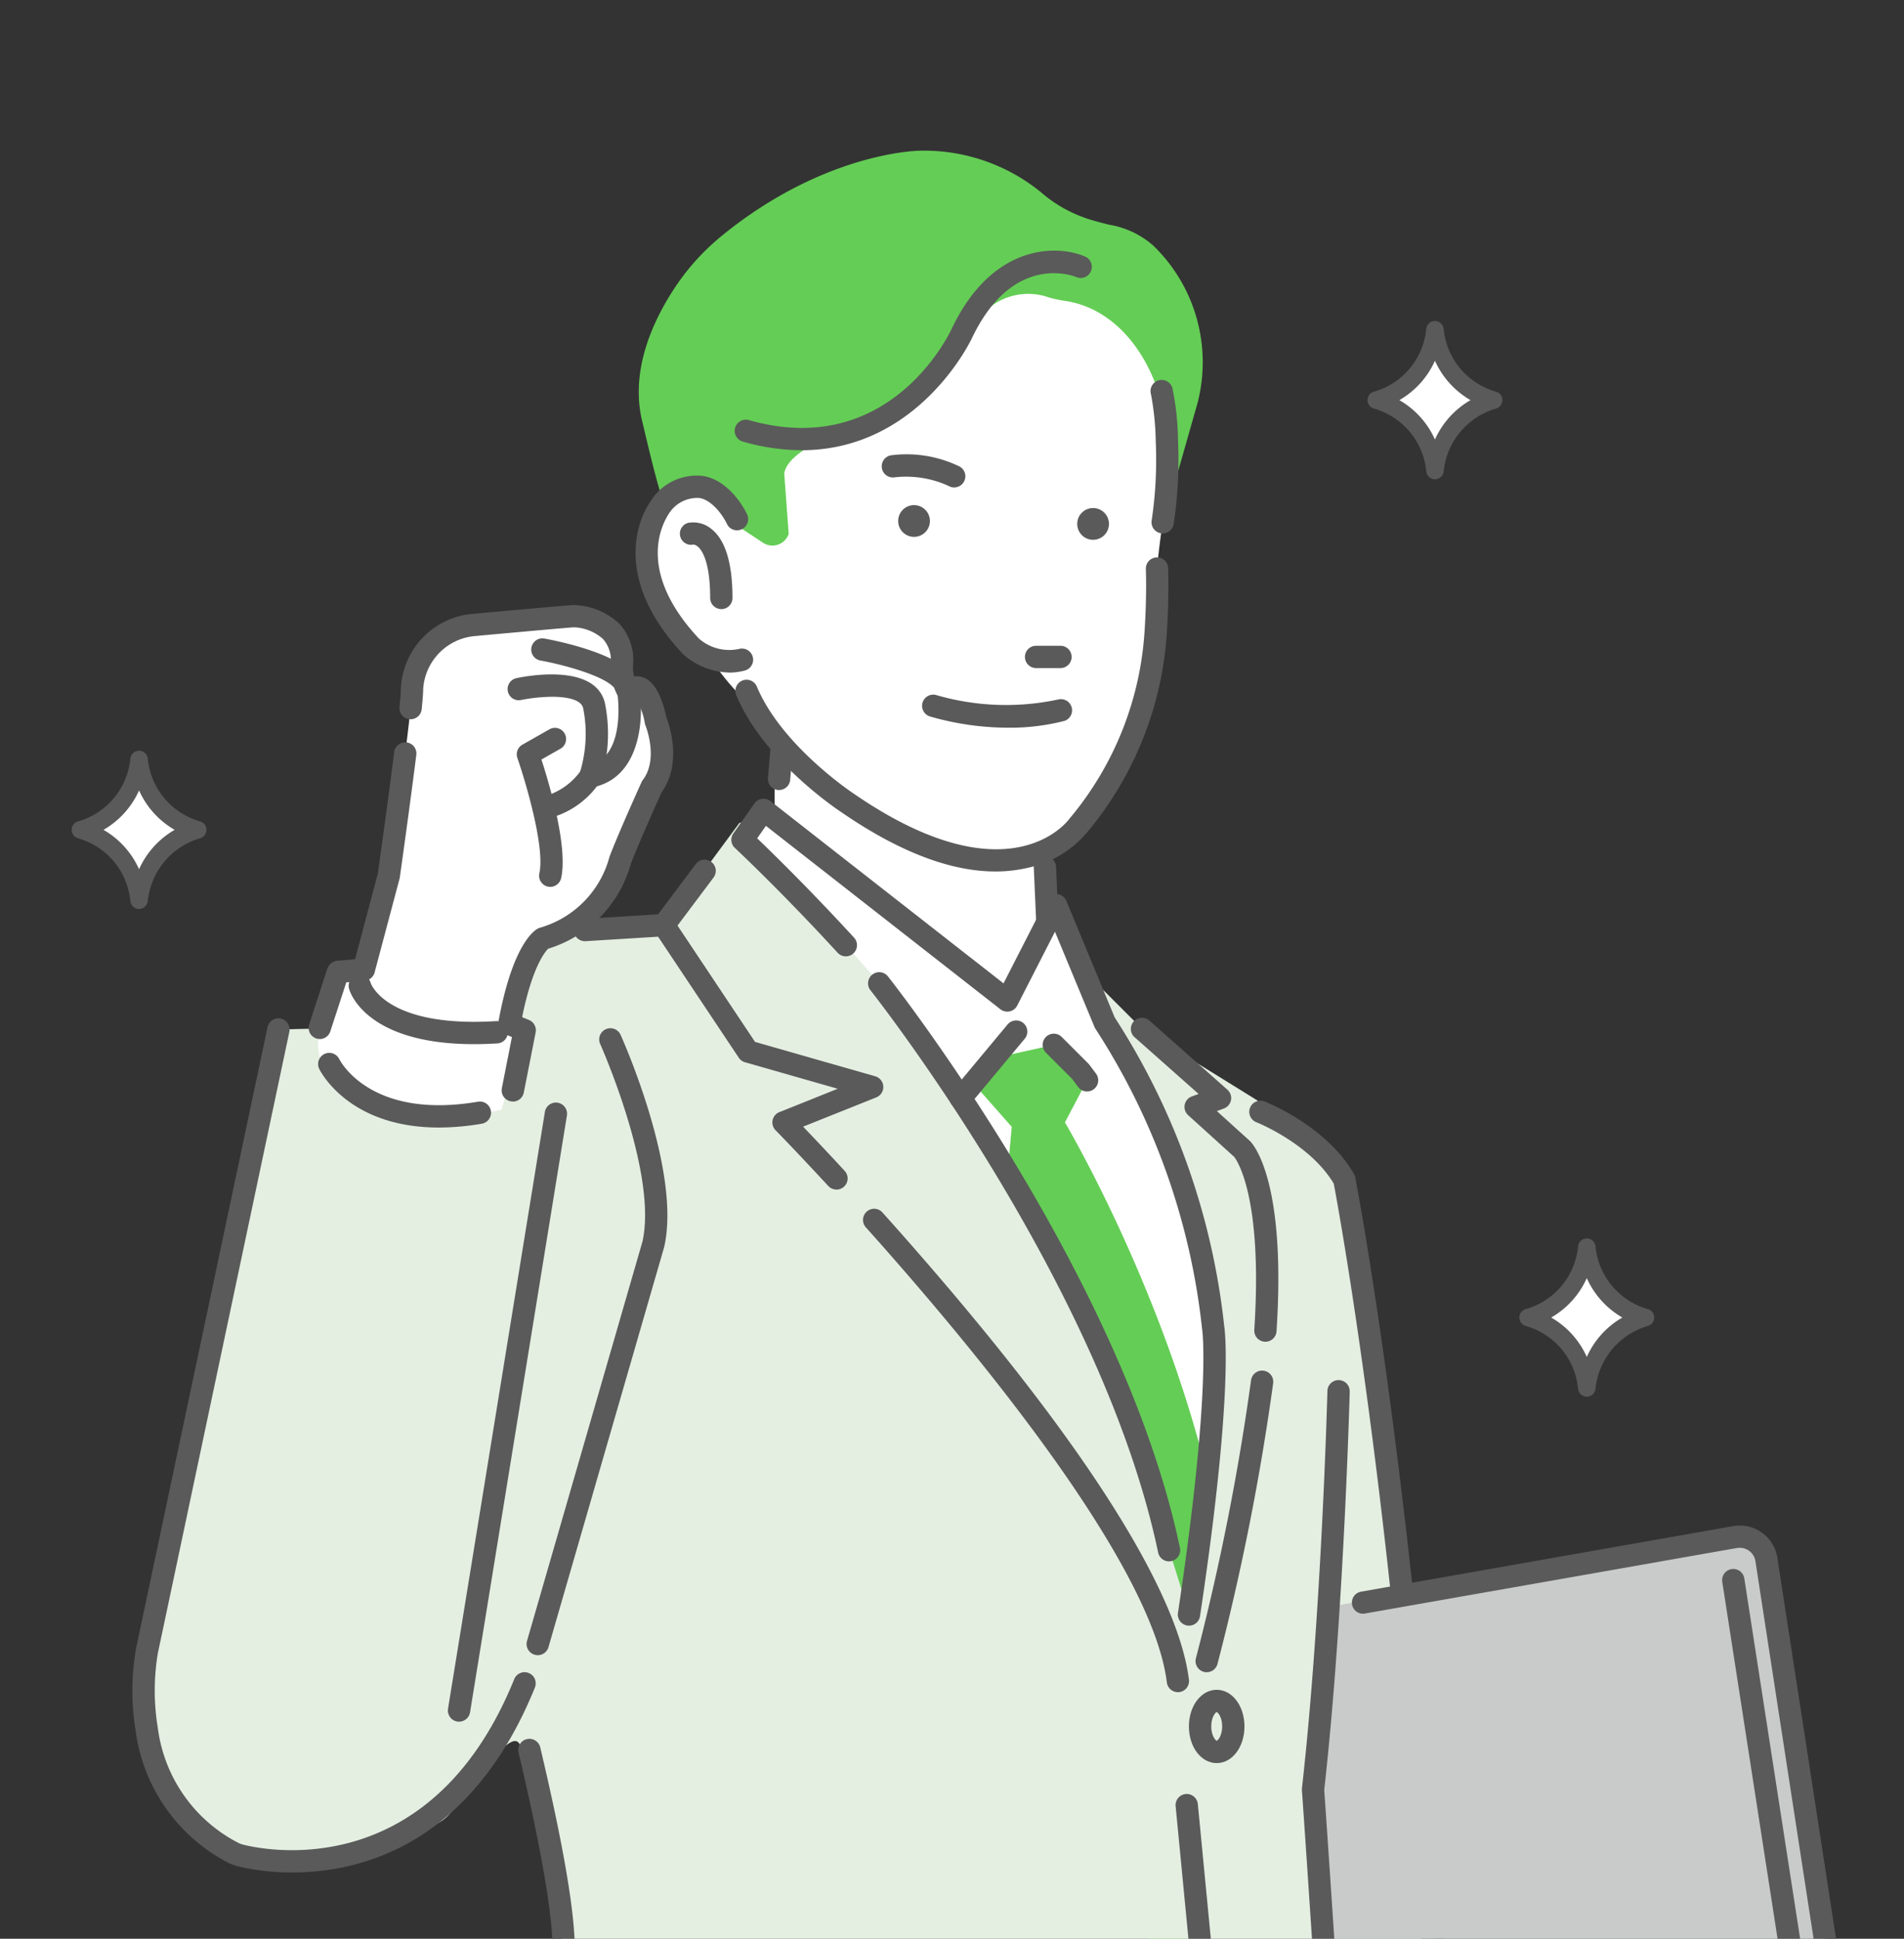 <svg xmlns="http://www.w3.org/2000/svg" xmlns:xlink="http://www.w3.org/1999/xlink" width="168" height="171" viewBox="0 0 168 171"><rect x="0" y="0" width="168" height="171" fill="#333333" stroke="none"/><defs><clipPath id="a"><rect width="168" height="171" transform="translate(336.51 178.027)" fill="none"/></clipPath><clipPath id="b"><rect width="157.061" height="225.369" transform="translate(342.832 191.315)" fill="none"/></clipPath></defs><g transform="translate(84 85.5)"><g transform="translate(-84 -85.5)"><g transform="translate(-336.51 -178.027)" clip-path="url(#a)"><path d="M452.617,390.977l-4.348-14.631-21.462-.117-3.95,19.748Z" fill="#fff"/><path d="M437.706,377.91l5.083,3.91,5.474-5.474L446.7,350.539l-8.993-2.737Z" fill="#64cd55"/><g clip-path="url(#b)"><path d="M460.482,400.783c-1.636-5.48-5.674-21.221-6.295-44.822,0,0,8.155,12.956,8.937-6.986,0,0-5.083-67.842-9.385-69.993l-16.418-10.167L429.11,260.6s-23.07-11.731-27.372-9.971l-6.647,8.993-12.344,1-1.287,7.717-20.371.49L348.865,324.6a3.268,3.268,0,0,0-.071.6c-.079,2.954.2,24.634,26.147,13.731a3.257,3.257,0,0,0,.84-.517c1.7-1.436,5.816-8.518,6.623-6.446a51.671,51.671,0,0,1,3.688,19.744c-6.835,5.365-9.384,55.721-9.384,55.721s0,6.452,31.282,8.016a52.279,52.279,0,0,0,6.843.2s14.468-.587,18.378-12.122L443.963,365.6l5.083,34.019s1.564,10.558,7.625,8.016l5.181-2.737-2.639-9.971s.69,3.292,1.268,5.863" fill="#e4efe2"/><path d="M404.86,251.806V240.267l23.852,8.016L429.1,260.6l.391,4.888s-2.933,7.82-10.558.782Z" fill="#fff"/><path d="M433.211,404.507a.985.985,0,0,1-.984-.986,1,1,0,0,1,.037-.267l10.753-37.929a.984.984,0,0,1,1.923.144l1.76,13.784a.984.984,0,0,1-1.953.249l-1.15-9.007-9.439,33.3a.985.985,0,0,1-.946.716" fill="#5a5a5a"/><path d="M413.058,416.685c-2.356,0-4.849-.227-5.139-.254-30.642-1.535-32.2-7.764-32.2-9V407.4c.229-6.389.748-12.886,1.542-19.31a.984.984,0,0,1,1.956.214l0,.027c-.783,6.338-1.3,12.746-1.524,19.048.137.429,2.415,5.694,30.344,7.09h.044a51.179,51.179,0,0,0,6.679.194c.121-.006,9.26-.458,14.583-6.412a.984.984,0,1,1,1.467,1.312c-5.887,6.584-15.532,7.049-15.94,7.065-.565.04-1.185.056-1.814.056m-35.363-9.251v.04c0,.049.005-.045,0-.045v0m0-.011h0" fill="#5a5a5a"/><path d="M379.133,382.749a.983.983,0,0,1-.985-.981.857.857,0,0,1,.011-.152,184.027,184.027,0,0,1,6.984-30.177c.349-1.59.121-6.156-2.876-18.821a.984.984,0,0,1,1.91-.477l.005.024c2.536,10.719,3.474,17.187,2.866,19.772-.009.034-.019.067-.031.1a180.636,180.636,0,0,0-6.914,29.872.985.985,0,0,1-.971.835m6.958-31.037" fill="#5a5a5a"/><path d="M440.442,327.28a.985.985,0,0,1-.976-.864c-1.308-10.595-17.181-29.673-26.527-40.1A.984.984,0,1,1,414.4,285c21.023,23.461,26.294,35.34,27.015,41.175a.983.983,0,0,1-.855,1.1h0a.985.985,0,0,1-.122.007" fill="#5a5a5a"/><path d="M402.514,253.37s26,18.182,38.907,67.06c0,0,9.189-26.589-7.429-52.2l-4.3-10.362-4.3,8.407-21.506-16.814Z" fill="#fff"/><path d="M422.848,274.094l1.369-2.737,5.279-1.173,2.933,3.128-1.955,3.714s9.189,15.446,13.1,33.432a43.238,43.238,0,0,1-2.151,9.971s-9.189-31.478-16.032-38.711l.391-4.3Z" fill="#64cd55"/><path d="M442.985,325.521a.986.986,0,0,1-.955-1.227,212.484,212.484,0,0,0,4.865-24.513.984.984,0,1,1,1.954.241,214.7,214.7,0,0,1-4.911,24.756.986.986,0,0,1-.954.743" fill="#5a5a5a"/><path d="M448.164,296.369H448.1a.985.985,0,0,1-.918-1.046h0c.77-11.765-1.568-15-1.77-15.256l-4.064-3.677a.984.984,0,0,1,.324-1.655l.6-.217-5.605-4.965a.984.984,0,0,1,1.213-1.55.926.926,0,0,1,.087.077l6.843,6.061a.984.984,0,0,1-.316,1.662l-.615.223,2.894,2.618.036.034c.33.33,3.2,3.6,2.335,16.773a.985.985,0,0,1-.981.92" fill="#5a5a5a"/><path d="M443.962,366.578a.984.984,0,0,1-.979-.889l-2.741-28.35a.984.984,0,1,1,1.959-.19h0l2.737,28.349a.984.984,0,0,1-.885,1.074h-.1" fill="#5a5a5a"/><path d="M443.865,333.536c-1.374,0-2.451-1.42-2.451-3.232s1.077-3.233,2.451-3.233,2.451,1.42,2.451,3.233-1.076,3.232-2.451,3.232m0-4.5c-.11.02-.481.454-.481,1.265s.371,1.244.484,1.264c.11-.02.481-.453.481-1.264s-.371-1.245-.484-1.265" fill="#5a5a5a"/><path d="M454.91,408.474a5.488,5.488,0,0,1-3.088-.868c-1.348-.268-3.808-2.5-5.317-14.322l-1.76-13.783a.984.984,0,1,1,1.953-.249l1.76,13.784c1.42,11.122,3.555,12.513,3.794,12.634a.977.977,0,0,1,.513.194c2.2,1.648,6.191-.272,8.048-1.459-.21-1.2-.969-4.3-1.768-7.554-2.059-8.4-5.172-21.1-5.508-27.392a.984.984,0,0,1,1.964-.134v.029c.327,6.1,3.413,18.7,5.454,27.028,1.547,6.313,1.933,7.983,1.874,8.6a.985.985,0,0,1-.408.708c-.207.148-3.949,2.782-7.514,2.782m5.959-3.635" fill="#5a5a5a"/><path d="M422.845,364.232a1.057,1.057,0,0,1-.149-.011l-26.98-4.106a.984.984,0,1,1,.3-1.946h0L423,362.275a.984.984,0,0,1-.147,1.957" fill="#5a5a5a"/><path d="M441.423,321.415a1.05,1.05,0,0,1-.148-.011.984.984,0,0,1-.827-1.119h0c2.945-19.57,2.147-24.923,2.138-24.974a.525.525,0,0,0-.008-.055,60.412,60.412,0,0,0-9.413-26.49,1.035,1.035,0,0,1-.083-.158l-3.486-8.4-3.332,6.512a.984.984,0,0,1-1.324.428,1.031,1.031,0,0,1-.158-.1L404.091,250.87l-.772,1.1c1.329,1.272,4.639,4.5,8.548,8.759a.984.984,0,0,1-1.45,1.331c-5.017-5.466-9.022-9.2-9.062-9.24a.984.984,0,0,1-.134-1.287l1.857-2.64a.986.986,0,0,1,1.373-.238l.038.029,20.567,16.08,3.758-7.346a.984.984,0,0,1,1.785.071l4.267,10.28a62.35,62.35,0,0,1,9.666,27.246c.083.538.784,6.145-2.138,25.562a.984.984,0,0,1-.972.838" fill="#5a5a5a"/><path d="M421.282,275.865a.984.984,0,0,1-.755-1.614l4.888-5.865a.984.984,0,0,1,1.512,1.26l-4.888,5.865a.987.987,0,0,1-.757.354" fill="#5a5a5a"/><path d="M432.432,274.3a.985.985,0,0,1-.788-.394l-.545-.726-2.3-2.3a.984.984,0,1,1,1.392-1.392l2.346,2.346a1.006,1.006,0,0,1,.091.105l.587.782a.984.984,0,0,1-.787,1.575" fill="#5a5a5a"/><path d="M439.66,315.745a.985.985,0,0,1-.962-.783c-4.978-23.74-25.185-49.345-25.389-49.6a.984.984,0,0,1,1.54-1.225c.207.259,20.7,26.231,25.775,50.423a.985.985,0,0,1-.765,1.165.954.954,0,0,1-.2.021" fill="#5a5a5a"/><path d="M405.252,247.707h-.083a.984.984,0,0,1-.9-1.062h0l.2-2.346a.984.984,0,0,1,1.964.132l0,.031-.2,2.346a.984.984,0,0,1-.98.9" fill="#5a5a5a"/><path d="M428.911,260.024a.984.984,0,0,1-.983-.941l-.2-4.5a.984.984,0,0,1,1.965-.108v.022l.2,4.5a.984.984,0,0,1-.94,1.026h-.043" fill="#5a5a5a"/><path d="M394.374,241.636c-.987-4.5-2.412-2.566-2.412-2.566l-.746-1.252c1.165-5.445-4.128-5.445-4.128-5.445-1.56.115-8.894.789-8.894.789-4.858-.294-5.334,5.623-5.334,5.623.014,1.959-2.047,16.489-2.047,16.489l-2.2,8.266-2.186.2a.086.086,0,0,0-.11.052l0,.007-1.738,6.117s-.534,9.705,16.181,5.985l2.041-7.007-1.348-.554c1.209-6.624,2.971-7.539,2.971-7.539a9.955,9.955,0,0,0,6.807-6.908c.766-2.017,2.788-6.48,2.788-6.48,1.786-2.354.356-5.777.356-5.777" fill="#fff"/><path d="M381.758,275.183a.985.985,0,0,1-.985-.985,1,1,0,0,1,.018-.189l.889-4.512-.6-.246a.985.985,0,0,1-.594-1.087c1.233-6.757,3.12-8.046,3.485-8.236a.975.975,0,0,1,.2-.078,8.883,8.883,0,0,0,6.1-6.187.964.964,0,0,1,.037-.119c.768-2.023,2.728-6.354,2.811-6.537a.928.928,0,0,1,.113-.189c1.415-1.866.244-4.776.232-4.806a1.1,1.1,0,0,1-.052-.166,6.157,6.157,0,0,0-.733-2.092.933.933,0,0,1-.761.33.981.981,0,0,1-.8-.511,5.261,5.261,0,0,1-.724-2.975,2.844,2.844,0,0,0-.675-2.208,4.08,4.08,0,0,0-2.6-1.033c-1.591.12-8.424.747-8.813.783a5.009,5.009,0,0,0-4.457,4.672c0,.332-.043.912-.131,1.77a.984.984,0,1,1-1.958-.2c.1-1,.122-1.42.121-1.591v-.051a6.927,6.927,0,0,1,6.2-6.556h.032c.3-.028,7.361-.676,8.911-.79h.073a6.094,6.094,0,0,1,4.05,1.638,4.756,4.756,0,0,1,1.221,3.672,3.442,3.442,0,0,0,.091.991,1.632,1.632,0,0,1,.583.019c1.373.292,1.962,2.194,2.285,3.639.234.608,1.408,4-.447,6.567-.293.649-2,4.45-2.7,6.276a10.872,10.872,0,0,1-7.3,7.509c-.283.276-1.4,1.6-2.3,6.037l.6.247a.983.983,0,0,1,.592,1.1l-1.045,5.306a.985.985,0,0,1-.965.794" fill="#5a5a5a"/><path d="M364.725,269.669a.985.985,0,0,1-.984-.986.974.974,0,0,1,.048-.3l1.589-4.875a1.068,1.068,0,0,1,1.054-.753l1.409-.129,2.006-7.544c.089-.629.878-6.227,1.443-10.719a.984.984,0,1,1,1.953.246h0c-.6,4.758-1.447,10.748-1.455,10.808a1.118,1.118,0,0,1-.024.115l-2.2,8.266a.984.984,0,0,1-.862.727l-1.637.15-1.409,4.32a.984.984,0,0,1-.936.679" fill="#5a5a5a"/><path d="M362.3,343.181a20.186,20.186,0,0,1-4.817-.546,4.186,4.186,0,0,1-.918-.352,15.375,15.375,0,0,1-8.084-11.592,21.705,21.705,0,0,1,.027-7.237l11.607-54.827a.984.984,0,0,1,1.926.408h0l-11.606,54.823a20.1,20.1,0,0,0,0,6.575,13.3,13.3,0,0,0,7.05,10.111,2.245,2.245,0,0,0,.487.186c1.668.428,16.5,3.652,23.9-14.57a.984.984,0,1,1,1.832.718l-.009.023c-5.666,13.947-15.47,16.282-21.4,16.282" fill="#5a5a5a"/><path d="M384.487,250.279a.984.984,0,0,1-.239-1.939,5.9,5.9,0,0,0,3.455-2.263,11.576,11.576,0,0,0,.254-5.628c-.238-.815-1.739-.955-2.617-.965a14.821,14.821,0,0,0-2.858.285.984.984,0,0,1-.418-1.923c.7-.152,6.861-1.386,7.8,2.11a.143.143,0,0,0,.009.034,13.481,13.481,0,0,1-.354,6.858.99.99,0,0,1-.067.144,7.662,7.662,0,0,1-4.724,3.258.968.968,0,0,1-.24.03" fill="#5a5a5a"/><path d="M385.061,256.249a.985.985,0,0,1-.985-.985.965.965,0,0,1,.024-.215c.514-2.281-1.225-8.11-1.938-10.163a.984.984,0,0,1,.444-1.179l2.383-1.353a.984.984,0,0,1,.972,1.712l-1.678.953c.693,2.133,2.356,7.719,1.738,10.463a.985.985,0,0,1-.959.768" fill="#5a5a5a"/><path d="M391.218,238.8a.986.986,0,0,1-.672-.265c-1.071-1-4.464-1.911-6.352-2.249a.984.984,0,0,1,.347-1.938c.558.1,5.5,1.026,7.349,2.749a.984.984,0,0,1-.672,1.7" fill="#5a5a5a"/><path d="M388.593,247.493a.984.984,0,0,1-.186-1.95c3.4-.657,2.593-6.267,2.584-6.324a.985.985,0,1,1,1.946-.3c.4,2.6.044,7.741-4.156,8.554a.99.99,0,0,1-.188.018" fill="#5a5a5a"/><path d="M378.345,270.124c-9.613,0-10.972-4.656-11.029-4.868a.986.986,0,1,1,1.9-.526c.036.107,1.449,3.957,11.058,3.363a.984.984,0,1,1,.122,1.965q-1.082.066-2.047.066" fill="#5a5a5a"/><path d="M375.227,277.478c-7.945,0-10.439-4.941-10.555-5.181a.984.984,0,0,1,1.769-.862c.118.235,2.826,5.365,12.247,3.765a.984.984,0,1,1,.329,1.941,22.713,22.713,0,0,1-3.79.338" fill="#5a5a5a"/><path d="M463.1,353.1a.984.984,0,0,1-.981-.921c-2.7-41.519-7.493-67.477-7.925-69.755-2.113-3.538-6.778-5.394-6.826-5.413a.984.984,0,0,1,.715-1.834c.222.086,5.478,2.168,7.9,6.408a.968.968,0,0,1,.111.3c.051.263,5.17,26.759,7.988,70.168a.984.984,0,0,1-.918,1.046H463.1" fill="#5a5a5a"/><path d="M377.015,329.883a1.066,1.066,0,0,1-.159-.013.984.984,0,0,1-.814-1.129h0l8.547-52.638a.984.984,0,0,1,1.943.315l-8.547,52.637a.985.985,0,0,1-.97.827" fill="#5a5a5a"/><path d="M410.314,282.948a.981.981,0,0,1-.723-.316c-2.788-3.018-4.632-4.9-4.65-4.915a.985.985,0,0,1,.017-1.392,1,1,0,0,1,.32-.208l5.148-2.059-8.181-2.337a.985.985,0,0,1-.549-.4l-7.43-11.144a.986.986,0,0,1,.032-1.137l3.589-4.783a.984.984,0,1,1,1.591,1.159l-.017.022-3.171,4.226,6.842,10.264,10.6,3.029a.984.984,0,0,1,.1,1.86l-6.46,2.584c.822.857,2.1,2.2,3.667,3.9a.984.984,0,0,1-.723,1.652" fill="#5a5a5a"/><path d="M388.116,261.042a.984.984,0,0,1-.06-1.966l6.969-.431a.984.984,0,0,1,.121,1.965l-6.969.431h-.062" fill="#5a5a5a"/><path d="M383.958,324.017a.986.986,0,0,1-.985-.986,1,1,0,0,1,.039-.272L393.2,287.527c1.345-6.021-3.681-17.3-3.732-17.418a.986.986,0,1,1,1.8-.807c.22.488,5.363,12.033,3.851,18.689a.229.229,0,0,1-.014.056l-10.2,35.26a.985.985,0,0,1-.945.711m10.2-36.245" fill="#5a5a5a"/><path d="M490.325,368.245l-5.113-5.112-27.455,5.359s3.107,7.3,7.144,3.791c0,0,2.37,2.165,4.184-.351,0,0,4.1,2.7,4.772-.672,0,0,6.228,3.89,7.4-2.664l3.628,2.107s6.671,1.521,5.442-2.458" fill="#fff"/><path d="M498.914,358.038l-6.508-42.684a2.416,2.416,0,0,0-2.814-1.938h0l-35.8,6.338-1.354,14.93,1.952,34.008,42.585-7.844a2.416,2.416,0,0,0,1.938-2.814h0" fill="#c9caca"/><path d="M481.434,369.129a.983.983,0,0,1-.667-.261,6.975,6.975,0,0,1-1.38-1.83.984.984,0,0,1,1.759-.883,5.136,5.136,0,0,0,.955,1.266.984.984,0,0,1-.668,1.708" fill="#5a5a5a"/><path d="M495.468,357.237a.985.985,0,0,1-.971-.834l-6.022-38.854a.984.984,0,1,1,1.945-.3l6.022,38.854a.983.983,0,0,1-.819,1.123,1,1,0,0,1-.155.012" fill="#5a5a5a"/><path d="M488.136,366.251c-2.477-1.748-2.926-3.118-2.926-3.118l-24.468,9.147c4.517,2.04,3.934-.874,3.934-.874,3.163,3.6,4.371.145,4.371.145,4.954,3.06,4.808-.291,4.808-.291,5.828,3.06,7.578-3.115,7.578-3.115a9.708,9.708,0,0,0,7.722,2.477c3.788-1.457-1.02-4.371-1.02-4.371" fill="#fff"/><path d="M467.266,374.03a3.528,3.528,0,0,1-2.093-.806,2.058,2.058,0,0,1-.285.275c-.935.744-2.424.638-4.551-.323a.984.984,0,1,1,.81-1.794c2.011.908,2.51.579,2.515.576.054-.043.064-.285.049-.36a.984.984,0,0,1,1.7-.842c1.163,1.324,1.787,1.327,1.951,1.3.363-.068.665-.591.754-.833a.99.99,0,0,1,1.27-.589.93.93,0,0,1,.174.084c2.334,1.442,3.037,1.124,3.11,1.083.165-.094.2-.43.2-.508a.977.977,0,0,1,1.441-.9,4.372,4.372,0,0,0,3.757.5,5.162,5.162,0,0,0,2.418-3.015.984.984,0,0,1,1.626-.44,8.785,8.785,0,0,0,6.791,2.229c.572-.236.715-.448.721-.513.036-.4-.955-1.423-2-2.057-.019-.012-.039-.024-.057-.038-2.666-1.882-3.237-3.444-3.293-3.615a.984.984,0,0,1,1.864-.632h0a7.1,7.1,0,0,0,2.538,2.621c.585.359,3.078,2,2.909,3.9-.059.67-.468,1.6-2.077,2.216a1.05,1.05,0,0,1-.192.052,10.784,10.784,0,0,1-7.492-1.845,6.312,6.312,0,0,1-2.969,2.945,5.669,5.669,0,0,1-4.35-.06,2.218,2.218,0,0,1-.832.86c-1.006.59-2.4.4-4.262-.6a2.777,2.777,0,0,1-1.665,1.086,2.579,2.579,0,0,1-.481.046m21.89-3.408" fill="#5a5a5a"/><path d="M473.772,361.514a6.279,6.279,0,0,0-2.9-1.837c-2.571-.482-2.253,2.426-2.253,2.426-4.486-4.486-5.032.416-5.032.416-4.582-1.972-3.775,1.909-3.548,2.681.016.054.47,1.064.431,1.023a2.591,2.591,0,0,0-1.923-.916c-2.7.583-.788,3.185-.788,3.185l1.093,1.894,18.55-4.86.246.052Z" fill="#fff"/><path d="M458.85,371.37a.986.986,0,0,1-.853-.492l-1.069-1.854a3.717,3.717,0,0,1-.661-3.124,2.591,2.591,0,0,1,2.07-1.555.821.821,0,0,1,.129-.019,2.184,2.184,0,0,1,.412.012,3.2,3.2,0,0,1,.832-2.756,3.315,3.315,0,0,1,3.2-.367,3,3,0,0,1,1.722-1.851,3.551,3.551,0,0,1,3.293.834,2.635,2.635,0,0,1,.627-.9,2.74,2.74,0,0,1,2.5-.583,7.188,7.188,0,0,1,3.433,2.125l3.873,4.064a.984.984,0,1,1-1.425,1.358h0l-3.873-4.064a5.329,5.329,0,0,0-2.371-1.549,1,1,0,0,0-.8.091,1.818,1.818,0,0,0-.3,1.266.986.986,0,0,1-1.675.8c-1.364-1.364-2.256-1.708-2.637-1.578-.406.14-.67.988-.721,1.411a.988.988,0,0,1-1.1.863,1.008,1.008,0,0,1-.27-.072c-1.379-.594-2.018-.51-2.18-.367-.268.238-.239,1.141-.046,1.824.024.058.071.163.122.282.346.793.619,1.419-.077,1.882a.989.989,0,0,1-1.259-.141,1.808,1.808,0,0,0-1.1-.609c-.3.077-.5.189-.545.305a2.034,2.034,0,0,0,.445,1.316.844.844,0,0,1,.056.086L459.7,369.9a.985.985,0,0,1-.363,1.345,1,1,0,0,1-.489.131" fill="#5a5a5a"/><path d="M464.677,372.389a.985.985,0,0,1-.678-.271,28.462,28.462,0,0,1-4.828-6.452.984.984,0,1,1,1.732-.935,26.9,26.9,0,0,0,4.454,5.962.984.984,0,0,1-.68,1.7" fill="#5a5a5a"/><path d="M469.632,372.681a.985.985,0,0,1-.763-.362c-.188-.231-4.625-5.69-6.192-9.42a.984.984,0,1,1,1.815-.762h0c1.456,3.468,5.858,8.884,5.9,8.938a.984.984,0,0,1-.762,1.606" fill="#5a5a5a"/><path d="M474.66,372.791a.983.983,0,0,1-.8-.4c-7.493-10.254-6.533-11.085-5.9-11.634a.984.984,0,0,1,1.566,1.088c.286,1.187,3.231,5.7,5.92,9.385a.984.984,0,0,1-.794,1.565m-5.4-10.55h0" fill="#5a5a5a"/><path d="M477.216,365.543a.984.984,0,0,1-.18-1.951l19.758-3.706a.984.984,0,0,1,.363,1.935L477.4,365.527a1.022,1.022,0,0,1-.183.017" fill="#5a5a5a"/><path d="M438.25,199.669a7.905,7.905,0,0,0-3.911-1.829c-.438-.111-.891-.226-1.4-.374a11.993,11.993,0,0,1-4.589-2.491,16.333,16.333,0,0,0-10.739-3.654c-.415.008-8.491.264-17.331,7.437a20.506,20.506,0,0,0-4.11,4.467c-2.008,2.984-4.149,7.512-2.955,12.117l.139.587c1.773,7.5,3.98,16.83,15.585,29.6a.983.983,0,0,0,1.182.212l20.333-10.558a1,1,0,0,0,.32-.265L439,224.456a.991.991,0,0,0,.173-.339l2.99-10.5a.215.215,0,0,1,.008-.032,14.311,14.311,0,0,0-3.922-13.916" fill="#64cd55"/><path d="M410.041,216.711h0c-1.507.174-4.077,1.569-4.334,3.064l.393,5.35a1.513,1.513,0,0,1-1.921.941,1.473,1.473,0,0,1-.345-.169l-3.924-2.591c-8.019,7.582,2.894,17.013,2.894,17.013,1.783,3.806,8.527,8.557,8.527,8.557,14.6,10.036,20.333,1.955,20.333,1.955.506-.59,1.181-1.474,1.867-2.406a27.513,27.513,0,0,0,5.4-15.648,20.8,20.8,0,0,0-.326-4.6c.271-3.17.94-6.769.94-6.769.969-8.611-3.021-15.941-9.038-16.838a10.505,10.505,0,0,1-1.426-.3,5.443,5.443,0,0,0-5.822,1.4s-5.4,9.873-13.216,11.046" fill="#fff"/><path d="M439.1,225.075a1.039,1.039,0,0,1-.147-.011.984.984,0,0,1-.827-1.119,36.19,36.19,0,0,0,.36-7,24.042,24.042,0,0,0-.428-4.181.984.984,0,0,1,1.9-.512,24.1,24.1,0,0,1,.495,4.6,38.234,38.234,0,0,1-.38,7.383.985.985,0,0,1-.972.839" fill="#5a5a5a"/><path d="M424.343,254.893c-3.979,0-8.528-1.745-13.569-5.211-.26-.169-6.862-4.52-9.3-10.337a.984.984,0,0,1,1.816-.76h0c2.2,5.252,8.513,9.42,8.577,9.462,5.456,3.75,9.563,4.888,12.536,4.888,4.417,0,6.332-2.507,6.461-2.684.015-.021.035-.046.051-.066.108-.126.224-.266.346-.417a28.459,28.459,0,0,0,6.247-16.18c.2-3.042.109-5.351.108-5.374a.984.984,0,1,1,1.967-.076c0,.1.091,2.427-.111,5.576a30.414,30.414,0,0,1-6.681,17.292c-.127.157-.248.3-.36.435a9.335,9.335,0,0,1-5.237,3.129,12.517,12.517,0,0,1-2.854.323" fill="#5a5a5a"/><path d="M401.544,223.822s-2.431-5.324-6.482-1.5c0,0-4.63,5.209,2.431,12.733a5.11,5.11,0,0,0,4.514,1.157Z" fill="#fff"/><path d="M400.846,237.347a6.358,6.358,0,0,1-4.028-1.582l-.043-.043c-3.908-4.164-4.4-7.726-4.122-9.981a7.952,7.952,0,0,1,1.673-4.079c.019-.021.039-.042.061-.062a4.8,4.8,0,0,1,4.25-1.578c2.449.479,3.749,3.271,3.8,3.39a.984.984,0,0,1-1.789.82c-.257-.555-1.19-2.047-2.4-2.279A2.963,2.963,0,0,0,395.77,223c-.343.417-3.688,4.83,2.409,11.351a4.07,4.07,0,0,0,3.564.909.985.985,0,0,1,.518,1.9h0a5.407,5.407,0,0,1-1.42.192" fill="#5a5a5a"/><path d="M400.155,231.75a.985.985,0,0,1-.984-.984c0-3.291-.77-4.267-1.1-4.534a.772.772,0,0,0-.368-.177.984.984,0,1,1-.437-1.919l.019,0a2.519,2.519,0,0,1,2.021.567c1.217.981,1.834,3.022,1.834,6.066a.984.984,0,0,1-.984.984" fill="#5a5a5a"/><path d="M418.561,223.98a1.4,1.4,0,1,1-1.4-1.4h0a1.4,1.4,0,0,1,1.4,1.4" fill="#5a5a5a"/><path d="M434.359,224.238a1.4,1.4,0,1,1-1.4-1.4h0a1.4,1.4,0,0,1,1.4,1.4" fill="#5a5a5a"/><path d="M420.7,221.02a.987.987,0,0,1-.5-.138,9.034,9.034,0,0,0-4.834-.745.984.984,0,0,1-.145-1.963,10.67,10.67,0,0,1,5.99,1.018.984.984,0,0,1-.509,1.827" fill="#5a5a5a"/><path d="M430.081,236.953H427.93a.984.984,0,0,1,0-1.968h2.151a.984.984,0,1,1,0,1.968" fill="#5a5a5a"/><path d="M407.241,217.737a18.932,18.932,0,0,1-5.192-.763.984.984,0,1,1,.539-1.893c12.4,3.529,17.68-7.591,17.9-8.066,3.576-7.494,9.257-7.435,11.761-6.36a.984.984,0,1,1-.772,1.811c-.236-.1-5.585-2.206-9.206,5.383-.046.1-4.655,9.887-15.028,9.888" fill="#5a5a5a"/><path d="M425.52,242.212a24.958,24.958,0,0,1-6.982-1,.984.984,0,0,1,.6-1.874,22.033,22.033,0,0,0,10.788.376.984.984,0,0,1,.5,1.9,19.4,19.4,0,0,1-4.91.6" fill="#5a5a5a"/><path d="M463.125,207.114a7.219,7.219,0,0,1-5.176,6.207,7.216,7.216,0,0,1,5.176,6.207,7.218,7.218,0,0,1,5.176-6.207,7.22,7.22,0,0,1-5.176-6.207" fill="#fff"/><path d="M463.125,220.3h0a.774.774,0,0,1-.77-.716,6.393,6.393,0,0,0-4.609-5.519.772.772,0,0,1,0-1.491,6.394,6.394,0,0,0,4.609-5.521.773.773,0,0,1,.77-.712h0a.772.772,0,0,1,.768.712,6.4,6.4,0,0,0,4.609,5.521.772.772,0,0,1,0,1.491,6.459,6.459,0,0,0-4.609,5.519.773.773,0,0,1-.77.715m-3.139-6.98a7.578,7.578,0,0,1,3.139,3.474,7.579,7.579,0,0,1,3.139-3.474,7.584,7.584,0,0,1-3.139-3.474,7.578,7.578,0,0,1-3.139,3.474" fill="#5a5a5a"/><path d="M476.523,288.03a7.219,7.219,0,0,1-5.176,6.207,7.216,7.216,0,0,1,5.176,6.207,7.218,7.218,0,0,1,5.176-6.207,7.22,7.22,0,0,1-5.176-6.207" fill="#fff"/><path d="M476.523,301.217h0a.774.774,0,0,1-.77-.716,6.393,6.393,0,0,0-4.609-5.519.772.772,0,0,1,0-1.491,6.394,6.394,0,0,0,4.609-5.521.774.774,0,0,1,.77-.712h0a.772.772,0,0,1,.768.712,6.4,6.4,0,0,0,4.609,5.521.772.772,0,0,1,0,1.491,6.459,6.459,0,0,0-4.609,5.519.773.773,0,0,1-.77.715m-3.139-6.98a7.578,7.578,0,0,1,3.139,3.474,7.574,7.574,0,0,1,3.139-3.474,7.584,7.584,0,0,1-3.139-3.474,7.583,7.583,0,0,1-3.139,3.474" fill="#5a5a5a"/><path d="M348.781,245.008a7.219,7.219,0,0,1-5.176,6.207,7.216,7.216,0,0,1,5.176,6.207,7.218,7.218,0,0,1,5.176-6.207,7.22,7.22,0,0,1-5.176-6.207" fill="#fff"/><path d="M348.781,258.2h0a.774.774,0,0,1-.77-.716,6.393,6.393,0,0,0-4.609-5.518.773.773,0,0,1,0-1.491,6.394,6.394,0,0,0,4.609-5.521.774.774,0,0,1,.77-.712h0a.772.772,0,0,1,.768.712,6.4,6.4,0,0,0,4.609,5.521.773.773,0,0,1,0,1.491,6.46,6.46,0,0,0-4.609,5.519.773.773,0,0,1-.77.715m-3.137-6.98a7.584,7.584,0,0,1,3.139,3.474,7.583,7.583,0,0,1,3.139-3.474,7.583,7.583,0,0,1-3.139-3.474,7.584,7.584,0,0,1-3.139,3.474" fill="#5a5a5a"/><path d="M454.519,370.39a.984.984,0,0,1-.982-.929c-.826-14.621-2.137-33.33-2.15-33.517a.9.9,0,0,1,0-.179c1.735-15.42,2.243-34.857,2.248-35.051a.984.984,0,0,1,1.968.05c-.005.2-.513,19.642-2.249,35.132.1,1.427,1.348,19.341,2.145,33.454a.984.984,0,0,1-.927,1.038h-.056" fill="#5a5a5a"/><path d="M498.91,359.017a.98.98,0,0,1-.966-.83L491.4,315.726a1.392,1.392,0,0,0-1.588-1.164l-.03,0-32.859,5.785a.979.979,0,0,1-.339-1.928l32.859-5.785a3.35,3.35,0,0,1,3.88,2.718l.012.071,6.545,42.461a.979.979,0,0,1-.818,1.117.949.949,0,0,1-.15.012" fill="#5a5a5a"/></g></g></g></g></svg>